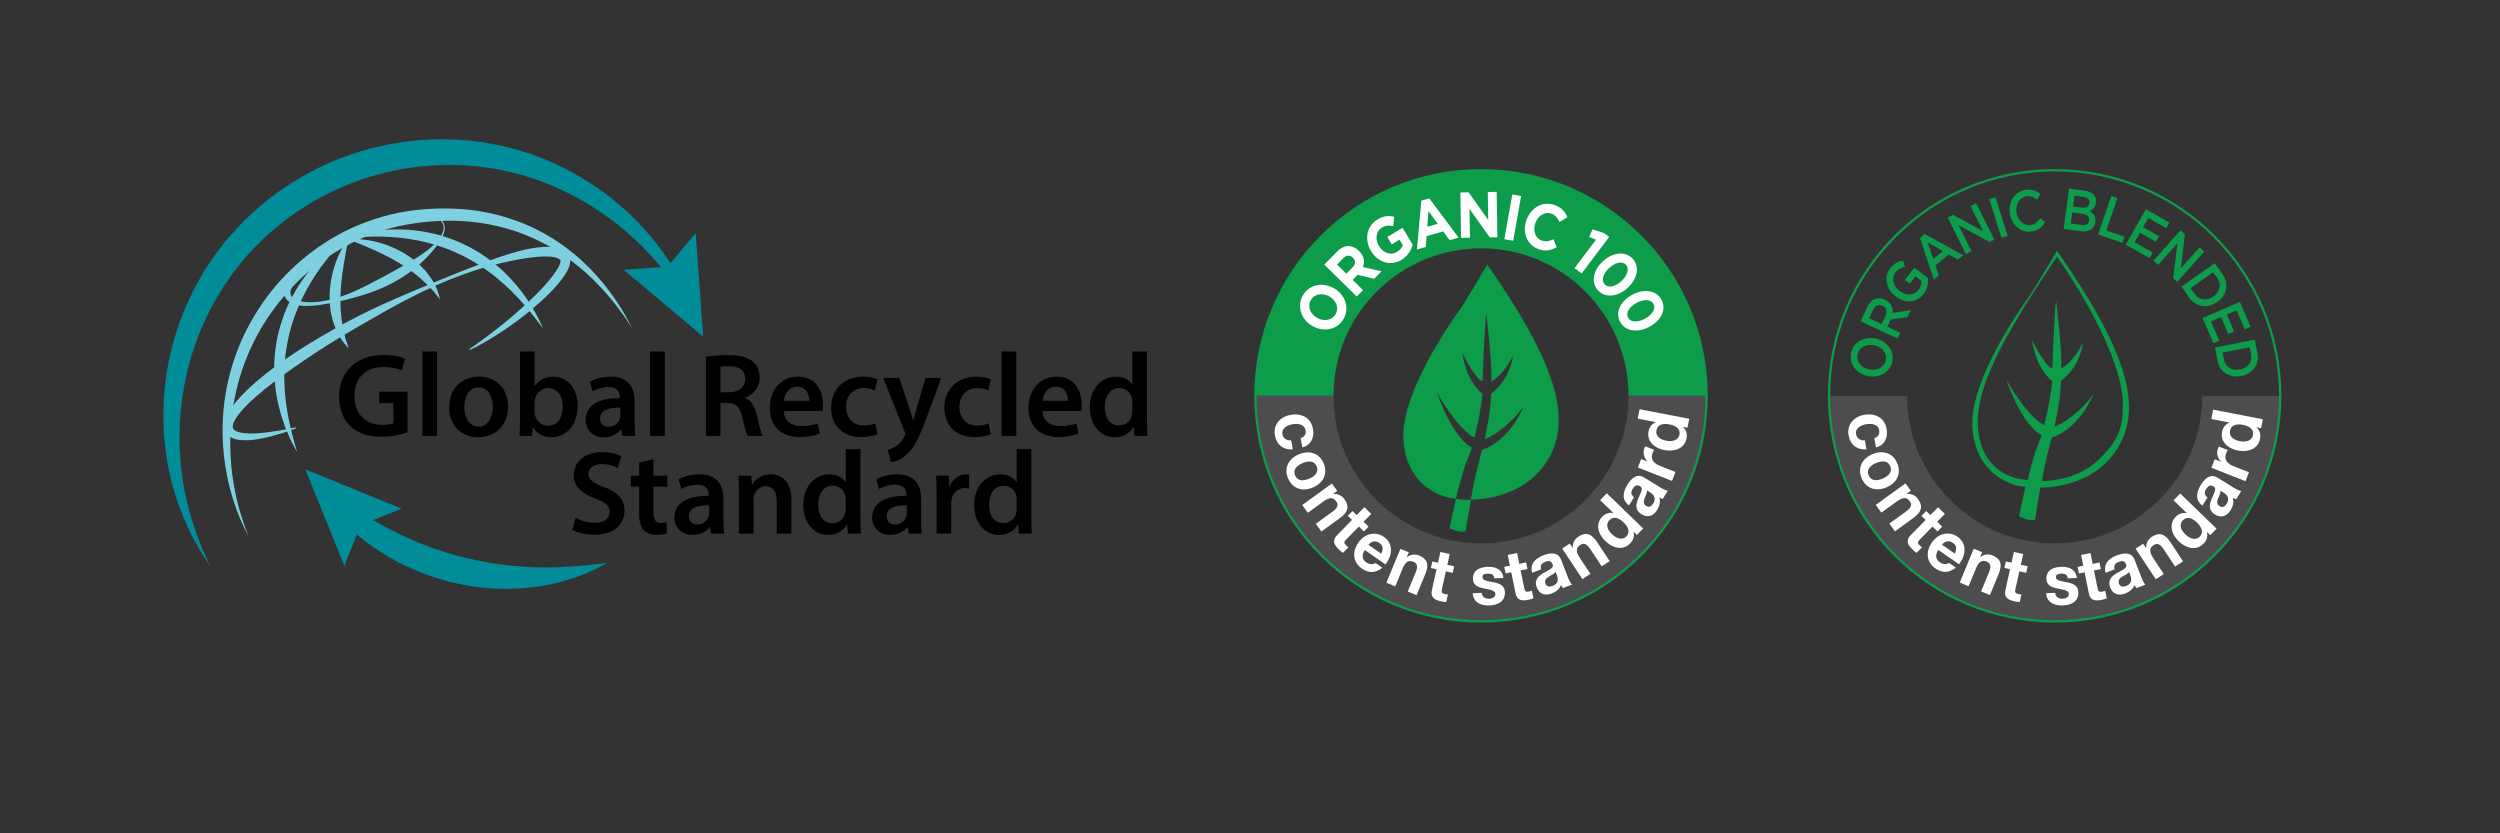 <?xml version="1.0" encoding="utf-8"?>
<!-- Generator: Adobe Illustrator 15.0.0, SVG Export Plug-In  -->
<!DOCTYPE svg PUBLIC "-//W3C//DTD SVG 1.1//EN" "http://www.w3.org/Graphics/SVG/1.1/DTD/svg11.dtd">
<svg version="1.1"
	 xmlns="http://www.w3.org/2000/svg" xmlns:xlink="http://www.w3.org/1999/xlink" xmlns:a="http://ns.adobe.com/AdobeSVGViewerExtensions/3.0/"
	 x="0px" y="0px" width="600px" height="200px" viewBox="-39.217 -27.329 600 200" enable-background="new -39.217 -27.329 600 200"
	 xml:space="preserve">
<rect x="-39.217" y="-27.329" width="600" height="200" fill="#333333" stroke="none"/>
<defs>
</defs>
<path fill="#7ED0E0" d="M112.503,51.444c0,0-0.349-0.536-1.001-1.538c-0.338-0.49-0.757-1.095-1.25-1.806
	c-0.523-0.689-1.091-1.505-1.784-2.373c-1.364-1.749-3.124-3.793-5.312-5.95c-2.186-2.156-4.861-4.37-7.993-6.434
	c-1.564-1.036-3.274-1.985-5.08-2.869c-1.813-0.878-3.725-1.699-5.755-2.362c-4.052-1.343-8.502-2.185-13.147-2.408
	c-4.634-0.212-9.5,0.166-14.256,1.16c-4.739,1.005-9.416,2.77-13.711,5.19c-4.32,2.391-8.284,5.424-11.693,8.9
	c-3.401,3.485-6.324,7.342-8.588,11.405c-2.265,4.053-3.939,8.303-5.037,12.395c-0.555,2.154-0.952,4.12-1.249,6.138
	c-0.16,0.998-0.254,1.988-0.368,2.959c-0.06,0.973-0.174,1.929-0.187,2.868c-0.144,3.759,0.069,7.222,0.484,10.267
	c0.425,3.047,1.023,5.671,1.605,7.813c0.622,2.131,1.17,3.795,1.598,4.909c0.432,1.114,0.661,1.708,0.661,1.708
	s-0.287-0.569-0.824-1.638c-0.527-1.075-1.269-2.674-2.056-4.779c-0.76-2.108-1.596-4.72-2.22-7.799
	c-0.638-3.075-1.094-6.617-1.13-10.509c-0.037-0.973,0.028-1.965,0.038-2.979c0.064-1.01,0.109-2.041,0.221-3.086
	c0.196-2.076,0.583-4.307,1.041-6.412c1.004-4.41,2.567-8.895,4.889-13.233c2.31-4.324,5.248-8.531,8.858-12.23
	c3.591-3.713,7.775-6.981,12.364-9.551c4.605-2.547,9.589-4.389,14.674-5.428c0.642-0.119,1.301-0.26,1.921-0.358
	c0.634-0.091,1.198-0.188,1.887-0.271c0.633-0.066,1.264-0.132,1.895-0.197c0.631-0.059,1.264-0.092,1.891-0.138
	c2.518-0.146,5.017-0.136,7.465,0.033c4.903,0.314,9.578,1.419,13.786,2.985c4.221,1.56,7.932,3.695,11.082,5.981
	c3.154,2.294,5.749,4.763,7.832,7.112c2.103,2.34,3.703,4.563,4.938,6.434c1.25,1.863,2.083,3.419,2.664,4.466
	C112.208,50.877,112.503,51.444,112.503,51.444"/>
<path fill="#7ED0E0" d="M73.423,56.454c0,0,0.463-0.323,1.332-0.925c0.866-0.606,2.125-1.51,3.693-2.696
	c1.561-1.192,3.442-2.662,5.509-4.443c2.079-1.766,4.353-3.845,6.653-6.243c1.141-1.204,2.277-2.513,3.291-3.914
	c0.496-0.697,0.965-1.445,1.242-2.158c0.139-0.347,0.2-0.702,0.178-0.847c-0.006-0.032-0.011-0.051-0.014-0.057l-0.003-0.002
	c0.017,0.029-0.031-0.061,0.037,0.063l-0.024-0.038l-0.093-0.155c-0.022-0.004-0.096-0.103-0.204-0.179
	c-0.433-0.322-1.288-0.545-2.167-0.604c-0.892-0.061-1.848-0.043-2.82,0.026c-1.946,0.157-3.97,0.476-6.019,0.88
	c-4.101,0.813-8.318,1.988-12.476,3.52c-4.156,1.533-8.284,3.361-12.277,5.443c-4.017,2.037-7.917,4.29-11.746,6.5
	c-3.827,2.212-7.56,4.441-11.066,6.752c-3.5,2.318-6.832,4.625-9.872,6.94c-1.525,1.15-2.97,2.315-4.303,3.496
	c-1.341,1.169-2.583,2.354-3.619,3.572c-0.514,0.611-0.98,1.224-1.348,1.837c-0.371,0.608-0.621,1.234-0.652,1.71
	c-0.02,0.235,0.026,0.434,0.091,0.564l0.068,0.125c0.017,0.025,0.021,0.02,0.029,0.032c0.003,0.013,0.034,0.053,0.072,0.092
	c0.069,0.076,0.155,0.148,0.255,0.221c0.404,0.287,1.015,0.471,1.62,0.58c1.232,0.205,2.498,0.181,3.652,0.12
	c1.161-0.065,2.231-0.208,3.202-0.33c1.939-0.264,3.459-0.575,4.495-0.783c1.038-0.209,1.589-0.322,1.589-0.322l0.074,0.251
	c0,0-0.53,0.196-1.53,0.564c-1.006,0.345-2.488,0.836-4.42,1.346c-0.967,0.26-2.053,0.495-3.256,0.689
	c-1.209,0.186-2.534,0.338-4.036,0.214c-0.75-0.083-1.563-0.205-2.413-0.681c-0.209-0.12-0.42-0.269-0.615-0.451
	c-0.095-0.085-0.194-0.184-0.3-0.321l-0.142-0.191l-0.077-0.118c-0.318-0.515-0.447-1.086-0.448-1.623
	c0.005-1.072,0.367-1.963,0.773-2.765c0.413-0.81,0.915-1.547,1.461-2.254c2.193-2.82,5.002-5.305,8.081-7.76
	c3.091-2.438,6.505-4.774,10.146-6.994c3.639-2.221,7.458-4.412,11.433-6.449c3.975-2.042,8.127-3.873,12.285-5.662
	c4.18-1.747,8.354-3.483,12.496-5.126c4.144-1.629,8.23-3.252,12.342-4.479c2.059-0.602,4.124-1.115,6.23-1.365
	c1.054-0.131,2.118-0.203,3.213-0.122c0.548,0.035,1.104,0.107,1.675,0.257c0.568,0.153,1.17,0.367,1.735,0.798
	c0.279,0.216,0.542,0.472,0.795,0.86l0.09,0.155l0.022,0.041c0.083,0.15,0.043,0.087,0.071,0.144l0.068,0.164
	c0.081,0.22,0.125,0.436,0.146,0.641c0.058,0.814-0.151,1.4-0.352,1.926c-0.433,1.035-0.991,1.854-1.56,2.633
	c-1.14,1.549-2.401,2.84-3.627,4.053c-2.462,2.414-4.922,4.366-7.135,6.037c-2.233,1.646-4.247,2.984-5.944,4.021
	c-1.69,1.044-3.062,1.788-4.004,2.282c-0.948,0.479-1.452,0.737-1.452,0.737L73.423,56.454z"/>
<path fill="#7ED0E0" d="M67.3,26.258c0,0,0.032,0.084,0.093,0.244c0.059,0.161,0.125,0.45,0.136,0.796
	c0.016,0.703-0.259,1.711-0.907,2.813c-0.317,0.554-0.708,1.146-1.169,1.76c-0.469,0.608-1.004,1.248-1.604,1.906
	c-1.201,1.315-2.676,2.694-4.427,4.008c-1.75,1.314-3.787,2.538-6.047,3.598c-2.267,1.074-4.748,1.928-7.37,2.652
	c-2.619,0.719-5.338,1.345-8.151,1.78c-0.703,0.11-1.417,0.185-2.137,0.234c-0.721,0.058-1.45,0.081-2.189,0.031
	c-0.742-0.044-1.499-0.135-2.253-0.41c-0.756-0.278-1.528-0.696-2.03-1.655c-0.145-0.238-0.324-0.886-0.328-1.298
	c-0.009-0.451,0.047-0.893,0.155-1.297c0.209-0.818,0.571-1.528,0.967-2.193c0.818-1.314,1.817-2.428,2.872-3.44
	c2.119-2.016,4.43-3.683,6.753-5.131c2.321-1.454,4.696-2.645,6.999-3.603c2.322-0.962,4.564-1.734,6.713-2.194
	c2.139-0.488,4.147-0.724,5.927-0.806c0.89-0.038,1.724-0.041,2.493-0.01c0.77,0.039,1.475,0.117,2.104,0.232
	c1.262,0.21,2.214,0.648,2.743,1.116c0.261,0.236,0.426,0.455,0.519,0.612c0.089,0.16,0.135,0.244,0.135,0.244L67.3,26.258z
	 M67.059,26.358c0,0-0.042-0.072-0.124-0.212c-0.085-0.139-0.236-0.327-0.475-0.534c-0.25-0.201-0.595-0.399-1.035-0.558
	c-0.443-0.154-0.98-0.255-1.588-0.305c-1.215-0.094-2.715,0.065-4.375,0.465c-1.665,0.389-3.493,1.017-5.452,1.757
	c-1.951,0.763-4.066,1.594-6.236,2.599c-2.188,1.007-4.443,2.138-6.718,3.422c-2.261,1.296-4.535,2.766-6.591,4.511
	c-0.519,0.43-1.011,0.89-1.483,1.361c-0.477,0.465-0.931,0.953-1.323,1.47c-0.397,0.51-0.756,1.049-0.966,1.594
	c-0.114,0.273-0.176,0.541-0.21,0.802c0.004,0.301-0.042,0.365,0.103,0.781c-0.04-0.097-0.004-0.016-0.012-0.032l0.01,0.02
	l0.02,0.042l0.038,0.084c0.018,0.06,0.064,0.106,0.096,0.16c0.06,0.112,0.164,0.202,0.251,0.306c0.207,0.183,0.45,0.359,0.733,0.491
	c0.563,0.274,1.226,0.431,1.896,0.528c1.353,0.173,2.757,0.104,4.124-0.084c2.75-0.366,5.374-1.257,7.799-2.305
	c2.42-1.056,4.688-2.273,6.803-3.394c2.125-1.133,4.108-2.232,5.922-3.285c1.816-1.047,3.461-2.063,4.826-3.094
	c1.367-1.025,2.45-2.076,3.154-3.074c0.35-0.501,0.616-0.979,0.78-1.42c0.158-0.443,0.227-0.836,0.229-1.155
	c-0.009-0.324-0.054-0.54-0.11-0.703c-0.06-0.161-0.091-0.247-0.091-0.247L67.059,26.358z"/>
<path fill="#7ED0E0" d="M43.563,30.091c0,0-0.657,0.605-1.706,1.741c-0.531,0.561-1.139,1.276-1.832,2.089
	c-0.682,0.823-1.42,1.776-2.198,2.825c-0.757,1.067-1.556,2.235-2.327,3.509c-0.783,1.266-1.515,2.652-2.228,4.101
	c-0.728,1.441-1.308,3.005-1.904,4.582c-0.546,1.595-1.043,3.237-1.375,4.915l-0.276,1.253l-0.206,1.266
	c-0.161,0.839-0.22,1.688-0.313,2.525c-0.052,0.419-0.075,0.838-0.087,1.258c-0.026,0.417-0.052,0.834-0.077,1.246
	c-0.051,0.828-0.012,1.646-0.023,2.454c0.06,1.611,0.132,3.18,0.317,4.658c0.045,0.371,0.068,0.737,0.127,1.095
	c0.058,0.36,0.114,0.711,0.17,1.061c0.118,0.691,0.177,1.376,0.331,2.011c0.285,1.277,0.483,2.473,0.775,3.505
	c0.275,1.036,0.465,1.956,0.708,2.693c0.442,1.483,0.667,2.352,0.667,2.352s-0.435-0.772-1.152-2.164
	c-0.378-0.688-0.749-1.562-1.175-2.566c-0.458-0.997-0.847-2.169-1.28-3.449c-0.236-0.632-0.381-1.321-0.587-2.023
	c-0.199-0.705-0.381-1.438-0.512-2.205c-0.327-1.521-0.563-3.154-0.693-4.854c-0.104-1.702-0.174-3.475-0.028-5.269
	c0.081-0.896,0.132-1.804,0.286-2.702l0.197-1.356l0.274-1.344c0.386-1.79,0.948-3.538,1.561-5.228
	c0.336-0.834,0.649-1.669,1.051-2.454c0.19-0.397,0.382-0.791,0.57-1.183c0.206-0.382,0.409-0.76,0.612-1.136
	c0.399-0.754,0.844-1.466,1.28-2.158c0.465-0.677,0.898-1.352,1.374-1.969c0.902-1.27,1.875-2.375,2.788-3.372
	c1.841-1.984,3.576-3.424,4.838-4.351C42.771,30.512,43.563,30.091,43.563,30.091"/>
<path fill="#7ED0E0" d="M43.347,30.044c0,0,0.812-0.38,2.313-0.829c1.498-0.455,3.689-0.979,6.382-1.265
	c1.346-0.134,2.815-0.249,4.372-0.211c0.779-0.01,1.579,0.049,2.398,0.082c0.816,0.065,1.653,0.138,2.496,0.269
	c0.422,0.063,0.848,0.127,1.276,0.192c0.427,0.082,0.855,0.166,1.287,0.25c0.869,0.15,1.726,0.401,2.596,0.632
	c1.719,0.521,3.453,1.119,5.12,1.883l1.24,0.587l1.204,0.654c0.811,0.415,1.567,0.919,2.333,1.39c1.524,0.959,2.9,2.078,4.201,3.182
	c1.284,1.125,2.448,2.292,3.472,3.465c0.533,0.565,1.011,1.152,1.456,1.732c0.437,0.586,0.902,1.114,1.267,1.684
	c0.766,1.115,1.471,2.127,1.992,3.091c0.551,0.943,1.026,1.764,1.352,2.478c0.684,1.409,1.042,2.222,1.042,2.222
	s-0.56-0.703-1.483-1.943c-0.443-0.635-1.069-1.343-1.732-2.183c-0.651-0.853-1.487-1.726-2.34-2.72
	c-0.417-0.505-0.929-0.962-1.413-1.471c-0.244-0.253-0.492-0.512-0.744-0.771c-0.252-0.262-0.532-0.501-0.802-0.756
	c-1.074-1.036-2.284-2.033-3.537-3.05c-0.653-0.473-1.286-0.996-1.98-1.451c-0.345-0.228-0.694-0.457-1.043-0.686
	c-0.341-0.242-0.692-0.476-1.059-0.683c-0.726-0.429-1.441-0.891-2.209-1.266l-1.135-0.592l-1.167-0.531
	c-1.544-0.74-3.156-1.326-4.761-1.848c-1.62-0.467-3.218-0.94-4.809-1.224c-1.586-0.294-3.135-0.543-4.619-0.674
	c-1.481-0.146-2.893-0.206-4.201-0.238c-1.307-0.008-2.51,0.01-3.58,0.062c-1.066,0.07-2.003,0.127-2.77,0.216
	C44.225,29.882,43.347,30.044,43.347,30.044"/>
<path fill="#7ED0E0" d="M44.425,56.258c0,0-0.304-0.323-0.789-0.912c-0.24-0.298-0.539-0.649-0.854-1.073
	c-0.273-0.461-0.587-0.994-0.909-1.595c-0.359-0.599-0.589-1.28-0.86-2.004c-0.13-0.362-0.277-0.734-0.383-1.125
	c-0.1-0.391-0.184-0.794-0.278-1.206c-0.213-0.822-0.304-1.687-0.38-2.566c-0.122-0.882-0.061-1.776-0.07-2.673
	c0.032-0.892,0.14-1.777,0.245-2.647c0.073-0.432,0.152-0.859,0.236-1.279c0.077-0.421,0.161-0.835,0.281-1.233
	c0.209-0.805,0.435-1.572,0.704-2.281c0.243-0.718,0.541-1.373,0.807-1.974c0.565-1.193,1.12-2.144,1.555-2.78
	c0.423-0.641,0.72-0.973,0.72-0.973s-0.088,0.429-0.242,1.177c-0.075,0.367-0.165,0.815-0.269,1.328
	c-0.096,0.511-0.203,1.084-0.321,1.712c-0.104,0.629-0.243,1.295-0.344,2.009c-0.129,0.709-0.225,1.457-0.331,2.229
	c-0.129,0.767-0.16,1.568-0.276,2.371c-0.038,0.809-0.136,1.624-0.149,2.441c-0.002,0.816-0.073,1.636-0.015,2.434
	c0.02,0.4,0.028,0.8,0.035,1.192c0.001,0.396,0.079,0.776,0.102,1.158c0.035,0.38,0.075,0.754,0.1,1.125
	c0.036,0.369,0.126,0.718,0.175,1.066c0.12,0.693,0.19,1.377,0.367,1.954c0.149,0.59,0.267,1.155,0.377,1.664
	c0.183,0.493,0.316,0.939,0.434,1.303C44.322,55.829,44.425,56.258,44.425,56.258"/>
<path fill="#7ED0E0" d="M66.397,44.483c0,0-0.302-0.323-0.787-0.912c-0.24-0.296-0.538-0.65-0.853-1.073
	c-0.365-0.371-0.773-0.778-1.188-1.227c-0.384-0.462-0.919-0.895-1.434-1.375c-0.267-0.233-0.508-0.499-0.797-0.729
	c-0.297-0.225-0.588-0.463-0.889-0.7c-0.307-0.228-0.581-0.502-0.914-0.718c-0.327-0.223-0.654-0.447-0.979-0.682
	c-0.634-0.485-1.362-0.875-2.044-1.318c-0.692-0.436-1.43-0.8-2.125-1.211c-0.736-0.344-1.425-0.755-2.137-1.068
	c-0.703-0.331-1.383-0.663-2.045-0.94c-0.654-0.307-1.289-0.556-1.87-0.81c-0.59-0.245-1.13-0.47-1.608-0.668
	c-0.488-0.194-0.913-0.364-1.262-0.502c-0.709-0.281-1.116-0.442-1.116-0.442s0.441-0.064,1.208-0.07
	c0.771-0.018,1.869,0.037,3.177,0.218c0.651,0.107,1.361,0.215,2.094,0.405c0.741,0.164,1.507,0.394,2.295,0.659
	c0.398,0.116,0.791,0.272,1.186,0.439c0.397,0.158,0.799,0.325,1.2,0.5c0.785,0.389,1.586,0.78,2.352,1.244
	c0.745,0.499,1.527,0.936,2.2,1.521c0.695,0.545,1.369,1.094,1.939,1.723c0.293,0.301,0.585,0.596,0.859,0.892
	c0.268,0.304,0.499,0.631,0.731,0.938c0.458,0.621,0.902,1.188,1.207,1.813c0.329,0.6,0.601,1.152,0.838,1.635
	c0.182,0.493,0.315,0.938,0.431,1.303C66.294,44.055,66.397,44.483,66.397,44.483"/>
<path fill="#008C99" d="M46.207,94.882c0,0,0.865,0.55,2.364,1.531c0.755,0.473,1.624,0.959,2.63,1.572
	c0.495,0.305,1.084,0.582,1.66,0.914c0.589,0.315,1.186,0.685,1.853,0.994c0.659,0.318,1.341,0.658,2.039,1.025
	c0.717,0.322,1.457,0.66,2.22,1.007c0.751,0.364,1.556,0.668,2.363,1.008c0.407,0.164,0.812,0.345,1.229,0.502
	c0.419,0.15,0.845,0.306,1.271,0.46c0.426,0.159,0.854,0.321,1.289,0.484c0.434,0.155,0.88,0.288,1.324,0.434
	c0.893,0.282,1.787,0.596,2.709,0.843c0.919,0.253,1.835,0.549,2.782,0.745c0.94,0.221,1.873,0.504,2.829,0.666l1.428,0.285
	c0.474,0.109,0.951,0.203,1.429,0.272c0.956,0.146,1.904,0.334,2.858,0.445c0.949,0.115,1.894,0.264,2.832,0.347
	c0.938,0.065,1.868,0.175,2.785,0.246c0.917,0.035,1.821,0.083,2.71,0.136c0.888,0.039,1.757,0.013,2.609,0.044
	c0.213,0.002,0.425,0.008,0.635,0.013l0.157,0.004h0.02c0.059-0.009-0.056,0.009-0.036,0.007h0.04l0.081-0.007l0.322-0.013
	c0.429-0.013,0.85-0.024,1.266-0.039c0.819-0.028,1.655-0.014,2.377-0.081c0.742-0.044,1.453-0.087,2.129-0.129
	c0.683-0.02,1.334-0.085,1.947-0.154c0.62-0.059,1.197-0.111,1.733-0.159c0.541-0.037,1.034-0.094,1.474-0.159
	c0.899-0.104,1.604-0.186,2.085-0.244c0.488-0.046,0.749-0.072,0.749-0.072s-0.227,0.131-0.653,0.366
	c-0.432,0.229-1.065,0.565-1.873,0.99c-0.809,0.445-1.839,0.838-3.017,1.339c-1.17,0.521-2.571,0.928-4.099,1.425
	c-0.775,0.257-1.532,0.407-2.343,0.626c-0.403,0.096-0.813,0.196-1.229,0.299l-0.314,0.074l-0.08,0.02l-0.038,0.009l-0.098,0.015
	l-0.165,0.031c-0.221,0.037-0.443,0.078-0.668,0.119c-0.896,0.157-1.821,0.327-2.771,0.447c-0.951,0.109-1.928,0.212-2.923,0.301
	c-0.997,0.053-2.013,0.103-3.043,0.131c-1.03,0.018-2.07-0.03-3.123-0.045c-2.1-0.116-4.238-0.293-6.35-0.654
	c-2.115-0.336-4.214-0.792-6.242-1.372c-1.026-0.251-2.017-0.591-2.994-0.927c-0.489-0.168-0.979-0.323-1.458-0.502
	c-0.473-0.184-0.945-0.371-1.412-0.554c-0.939-0.358-1.844-0.751-2.714-1.174c-0.868-0.423-1.745-0.778-2.542-1.239
	c-0.804-0.444-1.586-0.876-2.343-1.295c-0.74-0.447-1.447-0.888-2.122-1.319c-0.684-0.415-1.296-0.879-1.896-1.291
	c-0.596-0.426-1.156-0.812-1.675-1.227c-1.021-0.826-1.959-1.539-2.624-2.15c-1.322-1.208-2.07-1.91-2.07-1.91L46.207,94.882z"/>
<polygon fill="#008C99" points="43.407,108.437 47.375,98.677 57.154,94.757 34.065,85.303 "/>
<path fill="#008C99" d="M121.883,39.993c0,0-0.482-0.636-1.385-1.829c-0.23-0.295-0.471-0.646-0.761-0.988
	c-0.287-0.343-0.603-0.718-0.944-1.121c-0.342-0.403-0.694-0.843-1.095-1.296c-0.415-0.447-0.855-0.922-1.319-1.423
	c-1.879-1.983-4.244-4.313-7.216-6.654c-2.949-2.362-6.482-4.76-10.56-6.928c-4.081-2.149-8.707-4.097-13.795-5.4
	c-0.636-0.161-1.275-0.325-1.919-0.493c-0.645-0.157-1.305-0.269-1.962-0.408l-0.991-0.201l-0.402-0.081l-0.526-0.074
	c-0.706-0.098-1.416-0.197-2.126-0.295l-1.072-0.153c-0.364-0.054-0.72-0.099-1.05-0.111c-0.674-0.05-1.352-0.098-2.035-0.147
	c-0.685-0.035-1.349-0.136-2.063-0.122c-0.704-0.005-1.416-0.009-2.128-0.014c-5.696,0.018-11.582,0.768-17.339,2.38
	c-5.77,1.563-11.38,4.032-16.554,7.192c-5.163,3.182-9.897,7.059-13.902,11.49l-0.762,0.818l-0.189,0.207l-0.095,0.102l-0.048,0.051
	c-0.076,0.092,0.048-0.065,0.019-0.027l-0.369,0.457c-0.489,0.608-0.979,1.216-1.466,1.822l-0.732,0.908
	c-0.251,0.305-0.422,0.595-0.639,0.89c-0.413,0.591-0.823,1.182-1.233,1.766l-0.616,0.88l-0.573,0.936
	c-0.381,0.624-0.763,1.243-1.143,1.863c-0.397,0.608-0.716,1.256-1.054,1.896c-0.336,0.638-0.671,1.275-1.004,1.905
	c-2.565,5.124-4.354,10.435-5.469,15.605c-0.286,1.291-0.465,2.585-0.704,3.854c-0.133,0.631-0.187,1.269-0.261,1.897
	c-0.073,0.632-0.145,1.258-0.217,1.88c-0.036,0.31-0.071,0.617-0.107,0.927c-0.018,0.31-0.034,0.619-0.05,0.923
	c-0.031,0.615-0.061,1.226-0.091,1.827c-0.023,0.604-0.089,1.204-0.079,1.796c0.005,0.595,0.012,1.184,0.017,1.764
	c0.006,0.583,0.011,1.158,0.016,1.729c-0.004,0.572,0.074,1.135,0.104,1.688c0.093,1.112,0.122,2.212,0.25,3.27
	c0.141,1.058,0.279,2.09,0.414,3.093c0.055,0.504,0.148,0.994,0.253,1.477c0.096,0.484,0.193,0.955,0.288,1.424
	c0.76,3.752,1.717,6.955,2.659,9.586c0.949,2.582,1.803,4.612,2.445,5.958c0.64,1.354,0.979,2.077,0.979,2.077
	s-0.447-0.663-1.287-1.906c-0.434-0.617-0.893-1.422-1.455-2.36c-0.583-0.923-1.159-2.046-1.814-3.309
	c-0.345-0.626-0.623-1.3-0.958-1.998c-0.163-0.351-0.329-0.708-0.499-1.075l-0.127-0.276l-0.122-0.306
	c-0.078-0.196-0.155-0.393-0.232-0.591c-0.314-0.794-0.64-1.625-0.979-2.482c-0.36-0.857-0.592-1.786-0.897-2.727
	c-1.208-3.772-2.187-8.185-2.622-13.086c-0.46-4.892-0.403-10.279,0.448-15.897c0.835-5.616,2.478-11.455,5.022-17.151
	c0.336-0.705,0.673-1.41,1.011-2.121c0.34-0.708,0.664-1.429,1.071-2.112c0.387-0.691,0.776-1.388,1.167-2.084l0.588-1.047
	c0.216-0.346,0.446-0.689,0.671-1.033c0.455-0.687,0.909-1.376,1.367-2.066c0.23-0.335,0.456-0.714,0.691-1.013l0.704-0.929
	c0.471-0.62,0.943-1.242,1.416-1.863l0.355-0.469l0.115-0.14l0.05-0.058l0.101-0.115l0.204-0.233l0.811-0.929
	c4.321-4.972,9.459-9.381,15.153-12.898c5.677-3.55,11.892-6.224,18.257-7.911c6.366-1.679,12.864-2.442,19.126-2.257
	c6.368,0.17,12.24,1.222,17.736,2.92c5.464,1.695,10.363,4.04,14.584,6.631c4.237,2.577,7.788,5.424,10.713,8.148
	c0.715,0.7,1.437,1.343,2.076,2.024c0.64,0.68,1.256,1.332,1.848,1.96c0.576,0.644,1.097,1.287,1.609,1.889
	c0.254,0.304,0.501,0.598,0.741,0.888c0.228,0.299,0.45,0.591,0.667,0.877c0.429,0.567,0.839,1.104,1.224,1.609
	c0.374,0.516,0.705,1.021,1.022,1.479c0.637,0.922,1.166,1.703,1.537,2.344c0.78,1.279,1.193,1.961,1.193,1.961L121.883,39.993z"/>
<polygon fill="#008C99" points="127.751,28.606 120.981,36.681 110.47,37.411 129.546,53.494 "/>
<path d="M58.589,76.41c-1.229,0.458-3.627,1.084-6.198,1.084c-3.256,0-5.713-0.826-7.541-2.567
	c-1.711-1.629-2.712-4.172-2.684-7.084c0-6.084,4.342-9.997,10.711-9.997c2.37,0,4.227,0.486,5.112,0.913l-0.771,2.827
	c-1.058-0.456-2.342-0.827-4.369-0.827c-4.114,0-6.998,2.428-6.998,6.912c0,4.371,2.684,6.969,6.683,6.969
	c1.257,0,2.2-0.173,2.657-0.399v-4.799H51.79v-2.77h6.799L58.589,76.41L58.589,76.41z"/>
<rect x="62.132" y="57.019" width="3.541" height="20.279"/>
<path d="M82.696,70.212c0,5.112-3.598,7.398-7.141,7.398c-3.94,0-6.968-2.714-6.968-7.17c0-4.569,2.998-7.368,7.199-7.368
	C79.925,63.072,82.696,65.987,82.696,70.212 M72.215,70.355c0,2.685,1.313,4.714,3.455,4.714c1.999,0,3.398-1.975,3.398-4.771
	c0-2.17-0.97-4.655-3.369-4.655C73.214,65.644,72.215,68.044,72.215,70.355"/>
<path d="M85.468,77.296c0.058-0.942,0.115-2.484,0.115-3.913V57.018h3.513V65.3h0.057c0.857-1.342,2.37-2.228,4.455-2.228
	c3.4,0,5.827,2.827,5.799,7.055c0,4.999-3.17,7.483-6.313,7.483c-1.799,0-3.398-0.688-4.398-2.399h-0.057l-0.172,2.085H85.468
	L85.468,77.296z M89.097,71.553c0,0.29,0.028,0.574,0.085,0.831c0.37,1.398,1.599,2.456,3.112,2.456c2.2,0,3.542-1.771,3.542-4.571
	c0-2.456-1.172-4.454-3.512-4.454c-1.429,0-2.715,1.028-3.115,2.569c-0.057,0.258-0.114,0.571-0.114,0.914L89.097,71.553
	L89.097,71.553z"/>
<path d="M110.119,77.298l-0.227-1.544h-0.087c-0.856,1.086-2.313,1.856-4.114,1.856c-2.799,0-4.37-2.029-4.37-4.143
	c0-3.514,3.114-5.282,8.254-5.254v-0.229c0-0.914-0.37-2.427-2.828-2.427c-1.37,0-2.799,0.428-3.74,1.026l-0.686-2.285
	c1.027-0.627,2.827-1.228,5.027-1.228c4.455,0,5.739,2.827,5.739,5.854v5.025c0,1.259,0.057,2.486,0.202,3.346H110.119
	L110.119,77.298z M109.662,70.5c-2.484-0.06-4.855,0.483-4.855,2.595c0,1.372,0.885,2,2,2c1.399,0,2.427-0.913,2.742-1.915
	c0.085-0.253,0.113-0.54,0.113-0.77V70.5L109.662,70.5z"/>
<rect x="116.804" y="57.019" width="3.541" height="20.279"/>
<path d="M130.201,58.304c1.313-0.229,3.285-0.401,5.313-0.401c2.768,0,4.654,0.458,5.939,1.544c1.058,0.884,1.658,2.228,1.658,3.855
	c0,2.484-1.684,4.171-3.485,4.825v0.087c1.37,0.513,2.2,1.856,2.685,3.712c0.6,2.399,1.114,4.629,1.514,5.37h-3.628
	c-0.286-0.571-0.742-2.142-1.285-4.543c-0.542-2.511-1.457-3.312-3.457-3.37h-1.771v7.913h-3.484V58.304L130.201,58.304z
	 M133.685,66.813h2.085c2.369,0,3.856-1.255,3.856-3.17c0-2.112-1.487-3.085-3.771-3.085c-1.113,0-1.828,0.085-2.17,0.172V66.813z"
	/>
<path d="M148.881,71.326c0.086,2.515,2.057,3.601,4.284,3.601c1.627,0,2.798-0.23,3.854-0.632l0.515,2.43
	c-1.199,0.486-2.856,0.857-4.856,0.857c-4.513,0-7.167-2.771-7.167-7.028c0-3.854,2.342-7.48,6.796-7.48
	c4.512,0,5.999,3.713,5.999,6.768c0,0.656-0.059,1.171-0.117,1.485H148.881L148.881,71.326z M154.993,68.87
	c0.028-1.284-0.545-3.397-2.886-3.397c-2.169,0-3.084,1.971-3.226,3.397H154.993z"/>
<path d="M171.359,76.868c-0.743,0.343-2.201,0.714-3.939,0.714c-4.343,0-7.169-2.771-7.169-7.082c0-4.171,2.855-7.428,7.739-7.428
	c1.286,0,2.598,0.287,3.4,0.658l-0.63,2.627c-0.572-0.257-1.398-0.543-2.655-0.543c-2.687,0-4.285,1.972-4.256,4.513
	c0,2.855,1.856,4.484,4.256,4.484c1.227,0,2.083-0.258,2.77-0.543L171.359,76.868z"/>
<path d="M176.615,63.386l2.513,7.456c0.287,0.855,0.573,1.913,0.772,2.711h0.085c0.229-0.798,0.485-1.825,0.744-2.741l2.169-7.426
	h3.771l-3.485,9.482c-1.915,5.2-3.2,7.512-4.856,8.942c-1.371,1.226-2.798,1.686-3.685,1.797l-0.8-2.968
	c0.602-0.145,1.343-0.458,2.059-0.971c0.658-0.43,1.427-1.259,1.912-2.201c0.144-0.257,0.23-0.458,0.23-0.63
	c0-0.142-0.029-0.34-0.2-0.685l-5.084-12.766h3.855V63.386z"/>
<path d="M198.551,76.868c-0.742,0.343-2.199,0.714-3.94,0.714c-4.339,0-7.168-2.771-7.168-7.082c0-4.171,2.856-7.428,7.74-7.428
	c1.286,0,2.599,0.287,3.398,0.658l-0.629,2.627c-0.57-0.257-1.398-0.543-2.655-0.543c-2.686,0-4.285,1.972-4.256,4.513
	c0,2.855,1.857,4.484,4.256,4.484c1.228,0,2.085-0.258,2.769-0.543L198.551,76.868z"/>
<rect x="201.153" y="57.019" width="3.544" height="20.279"/>
<path d="M210.979,71.326c0.087,2.515,2.056,3.601,4.284,3.601c1.627,0,2.798-0.23,3.856-0.632l0.514,2.43
	c-1.199,0.486-2.856,0.857-4.855,0.857c-4.513,0-7.169-2.771-7.169-7.028c0-3.854,2.341-7.48,6.796-7.48
	c4.513,0,5.999,3.713,5.999,6.768c0,0.656-0.059,1.171-0.115,1.485H210.979L210.979,71.326z M217.091,68.87
	c0.028-1.284-0.543-3.397-2.887-3.397c-2.168,0-3.083,1.971-3.226,3.397H217.091z"/>
<path d="M236.057,57.019v16.364c0,1.429,0.057,2.971,0.115,3.915h-3.142l-0.144-2.203h-0.057c-0.827,1.545-2.513,2.516-4.541,2.516
	c-3.314,0-5.942-2.829-5.942-7.113c-0.028-4.654,2.884-7.424,6.227-7.424c1.915,0,3.286,0.799,3.912,1.828h0.059v-7.883H236.057
	L236.057,57.019z M232.545,69.185c0-0.286-0.03-0.628-0.086-0.914c-0.313-1.371-1.428-2.484-3.028-2.484
	c-2.255,0-3.513,1.999-3.513,4.598c0,2.543,1.257,4.397,3.485,4.397c1.428,0,2.685-0.969,3.027-2.484
	c0.085-0.314,0.115-0.654,0.115-1.027V69.185L232.545,69.185z"/>
<path d="M98.927,96.916c1.143,0.657,2.856,1.23,4.655,1.23c2.257,0,3.513-1.06,3.513-2.633c0-1.454-0.971-2.31-3.426-3.195
	c-3.171-1.145-5.198-2.826-5.198-5.599c0-3.143,2.626-5.542,6.797-5.542c2.084,0,3.626,0.458,4.626,0.974l-0.857,2.828
	c-0.686-0.373-2.028-0.916-3.828-0.916c-2.226,0-3.198,1.2-3.198,2.314c0,1.482,1.114,2.17,3.684,3.171
	c3.342,1.257,4.97,2.94,4.97,5.71c0,3.084-2.343,5.769-7.312,5.769c-2.028,0-4.141-0.569-5.197-1.197L98.927,96.916z"/>
<path d="M117.607,82.864v3.97h3.341v2.628h-3.341v6.14c0,1.686,0.458,2.571,1.801,2.571c0.6,0,1.057-0.087,1.369-0.173l0.058,2.686
	c-0.515,0.2-1.427,0.345-2.542,0.345c-1.285,0-2.369-0.428-3.027-1.146c-0.742-0.798-1.086-2.055-1.086-3.882v-6.541h-1.998v-2.628
	h1.998v-3.141L117.607,82.864z"/>
<path d="M131.432,100.744l-0.229-1.544h-0.085c-0.857,1.084-2.314,1.855-4.114,1.855c-2.798,0-4.369-2.028-4.369-4.14
	c0-3.514,3.114-5.284,8.254-5.256v-0.229c0-0.914-0.371-2.428-2.827-2.428c-1.371,0-2.799,0.428-3.742,1.027l-0.685-2.284
	c1.028-0.628,2.826-1.228,5.026-1.228c4.454,0,5.74,2.826,5.74,5.856v5.026c0,1.257,0.057,2.482,0.201,3.342H131.432z
	 M130.977,93.946c-2.485-0.057-4.857,0.483-4.857,2.6c0,1.369,0.885,1.998,2,1.998c1.398,0,2.428-0.914,2.743-1.915
	c0.085-0.256,0.115-0.541,0.115-0.771V93.946L130.977,93.946z"/>
<path d="M138.116,90.976c0-1.599-0.025-2.942-0.112-4.142h3.084l0.172,2.082h0.085c0.6-1.086,2.113-2.396,4.426-2.396
	c2.428,0,4.942,1.57,4.942,5.97v8.253h-3.513v-7.854c0-2-0.744-3.511-2.659-3.511c-1.396,0-2.369,1.001-2.741,2.055
	c-0.112,0.313-0.141,0.743-0.141,1.141v8.17h-3.545V90.976L138.116,90.976z"/>
<path d="M167.282,80.465v16.366c0,1.427,0.056,2.971,0.112,3.911h-3.14l-0.144-2.198h-0.057c-0.829,1.544-2.515,2.515-4.542,2.515
	c-3.313,0-5.942-2.829-5.942-7.112c-0.028-4.657,2.884-7.427,6.228-7.427c1.912,0,3.283,0.801,3.912,1.828h0.059v-7.883H167.282
	L167.282,80.465z M163.768,92.631c0-0.286-0.029-0.628-0.087-0.914c-0.314-1.369-1.427-2.484-3.028-2.484
	c-2.255,0-3.511,2-3.511,4.598c0,2.543,1.256,4.399,3.482,4.399c1.429,0,2.686-0.971,3.029-2.484
	c0.086-0.313,0.115-0.656,0.115-1.029V92.631L163.768,92.631z"/>
<path d="M178.878,100.744l-0.229-1.544h-0.086c-0.856,1.084-2.313,1.855-4.111,1.855c-2.8,0-4.371-2.028-4.371-4.14
	c0-3.514,3.113-5.284,8.254-5.256v-0.229c0-0.914-0.371-2.428-2.829-2.428c-1.37,0-2.797,0.428-3.742,1.027l-0.685-2.284
	c1.028-0.628,2.83-1.228,5.026-1.228c4.456,0,5.741,2.826,5.741,5.856v5.026c0,1.257,0.059,2.482,0.201,3.342H178.878z
	 M178.422,93.946c-2.486-0.057-4.857,0.483-4.857,2.6c0,1.369,0.887,1.998,1.999,1.998c1.402,0,2.43-0.914,2.745-1.915
	c0.083-0.256,0.114-0.541,0.114-0.771V93.946z"/>
<path d="M185.563,91.317c0-1.886-0.029-3.228-0.115-4.483h3.057l0.113,2.658h0.113c0.687-1.972,2.313-2.973,3.799-2.973
	c0.345,0,0.542,0.03,0.83,0.087v3.313c-0.288-0.06-0.6-0.116-1.03-0.116c-1.687,0-2.828,1.087-3.142,2.657
	c-0.057,0.313-0.112,0.687-0.112,1.086v7.195h-3.513V91.317L185.563,91.317z"/>
<path d="M208.299,80.465v16.366c0,1.427,0.057,2.971,0.115,3.911h-3.144l-0.142-2.198h-0.057c-0.827,1.544-2.512,2.515-4.541,2.515
	c-3.313,0-5.94-2.829-5.94-7.112c-0.028-4.657,2.884-7.427,6.227-7.427c1.913,0,3.284,0.801,3.913,1.828h0.056v-7.883H208.299
	L208.299,80.465z M204.784,92.631c0-0.286-0.026-0.628-0.084-0.914c-0.314-1.369-1.427-2.484-3.028-2.484
	c-2.254,0-3.511,2-3.511,4.598c0,2.543,1.257,4.399,3.482,4.399c1.43,0,2.687-0.971,3.031-2.484
	c0.084-0.313,0.111-0.656,0.111-1.029V92.631L204.784,92.631z"/>
<g>
	<defs>
		<rect id="SVGID_62_" x="248.554" width="135.342" height="135.342"/>
	</defs>
	<clipPath id="SVGID_63_">
		<use xlink:href="#SVGID_62_"  overflow="visible"/>
	</clipPath>
	<path clip-path="url(#SVGID_63_)" fill="#0D9C4A" d="M316.223,32.271c19.556,0,35.402,15.849,35.402,35.399h18.74
		c0-29.898-24.238-54.138-54.143-54.138c-29.897,0-54.138,24.239-54.138,54.138h18.74C280.826,48.12,296.675,32.271,316.223,32.271"
		/>
</g>
<g>
	<defs>
		<rect id="SVGID_61_" x="248.554" width="135.342" height="135.342"/>
	</defs>
	<clipPath id="SVGID_64_">
		<use xlink:href="#SVGID_61_"  overflow="visible"/>
	</clipPath>
	<path clip-path="url(#SVGID_64_)" fill="#4D4D4F" d="M316.223,103.069c-19.548,0-35.397-15.846-35.397-35.398h-18.74
		c0,29.897,24.24,54.138,54.138,54.138c29.902,0,54.143-24.24,54.143-54.138h-18.74C351.625,87.224,335.779,103.069,316.223,103.069
		"/>
</g>
<g>
	<defs>
		<rect id="SVGID_60_" x="248.554" width="135.342" height="135.342"/>
	</defs>
	<clipPath id="SVGID_65_">
		<use xlink:href="#SVGID_60_"  overflow="visible"/>
	</clipPath>
	<path clip-path="url(#SVGID_65_)" fill="#FFFFFF" d="M275.822,50.949l-0.028-0.016c-2.699-1.521-3.83-4.685-2.347-7.325
		c1.485-2.639,4.737-3.303,7.436-1.781l0.028,0.014c2.7,1.521,3.83,4.683,2.349,7.324C281.772,51.804,278.522,52.469,275.822,50.949
		 M279.829,43.823l-0.026-0.014c-1.629-0.917-3.588-0.605-4.44,0.91s-0.113,3.314,1.514,4.231l0.026,0.016
		c1.629,0.916,3.59,0.604,4.442-0.912C282.197,46.54,281.458,44.741,279.829,43.823"/>
</g>
<g>
	<defs>
		<rect id="SVGID_59_" x="248.554" width="135.342" height="135.342"/>
	</defs>
	<clipPath id="SVGID_66_">
		<use xlink:href="#SVGID_59_"  overflow="visible"/>
	</clipPath>
	<path clip-path="url(#SVGID_66_)" fill="#FFFFFF" d="M278.614,36.185l3.143-3.198c0.873-0.891,1.83-1.307,2.794-1.264
		c0.813,0.035,1.632,0.428,2.366,1.146l0.022,0.023c1.256,1.231,1.448,2.617,0.939,3.869l4.461,1.019l-1.767,1.799l-3.966-0.946
		l-1.188,1.211l2.491,2.445l-1.51,1.539L278.614,36.185z M285.44,36.799c0.735-0.751,0.712-1.618,0.057-2.26l-0.023-0.024
		c-0.732-0.72-1.562-0.63-2.299,0.119l-1.503,1.53l2.238,2.193L285.44,36.799z"/>
</g>
<g>
	<defs>
		<rect id="SVGID_58_" x="248.554" width="135.342" height="135.342"/>
	</defs>
	<clipPath id="SVGID_67_">
		<use xlink:href="#SVGID_58_"  overflow="visible"/>
	</clipPath>
	<path clip-path="url(#SVGID_67_)" fill="#FFFFFF" d="M289.813,32.9l-0.015-0.025c-1.597-2.655-1.041-5.953,1.507-7.485
		c1.516-0.912,2.702-1.008,4.076-0.709l-0.227,2.264c-1.01-0.211-1.795-0.211-2.768,0.375c-1.351,0.811-1.623,2.774-0.672,4.363
		l0.018,0.027c1.027,1.708,2.84,2.327,4.329,1.429c0.672-0.405,1.162-0.953,1.407-1.61l-0.803-1.334l-1.863,1.123l-1.066-1.775
		l3.653-2.2l2.438,4.058c-0.375,1.334-1.167,2.716-2.704,3.644C294.504,36.619,291.475,35.664,289.813,32.9"/>
</g>
<g>
	<defs>
		<rect id="SVGID_57_" x="248.554" width="135.342" height="135.342"/>
	</defs>
	<clipPath id="SVGID_68_">
		<use xlink:href="#SVGID_57_"  overflow="visible"/>
	</clipPath>
	<path clip-path="url(#SVGID_68_)" fill="#FFFFFF" d="M301.901,20.824l1.912-0.543l7.038,9.418l-2.172,0.615l-1.529-2.107
		l-3.988,1.13l-0.196,2.598l-2.116,0.6L301.901,20.824z M305.833,26.377l-2.218-3.043l-0.29,3.757L305.833,26.377z"/>
</g>
<g>
	<defs>
		<rect id="SVGID_56_" x="248.554" width="135.342" height="135.342"/>
	</defs>
	<clipPath id="SVGID_69_">
		<use xlink:href="#SVGID_56_"  overflow="visible"/>
	</clipPath>
	<polygon clip-path="url(#SVGID_69_)" fill="#FFFFFF" points="311.264,18.861 313.255,18.831 317.959,25.466 317.853,18.756 
		319.984,18.722 320.156,29.62 318.322,29.649 313.458,22.799 313.569,29.726 311.438,29.76 	"/>
</g>
<g>
	<defs>
		<rect id="SVGID_55_" x="248.554" width="135.342" height="135.342"/>
	</defs>
	<clipPath id="SVGID_70_">
		<use xlink:href="#SVGID_55_"  overflow="visible"/>
	</clipPath>
	<polygon clip-path="url(#SVGID_70_)" fill="#FFFFFF" points="323.731,19.338 325.855,19.717 323.951,30.456 321.827,30.078 	"/>
</g>
<g>
	<defs>
		<rect id="SVGID_54_" x="248.554" width="135.342" height="135.342"/>
	</defs>
	<clipPath id="SVGID_71_">
		<use xlink:href="#SVGID_54_"  overflow="visible"/>
	</clipPath>
	<path clip-path="url(#SVGID_71_)" fill="#FFFFFF" d="M327.153,25.419l0.011-0.028c1.077-2.906,3.933-4.556,6.757-3.506
		c1.733,0.644,2.534,1.669,3.042,2.921l-1.899,1.173c-0.442-0.979-1.005-1.687-1.926-2.026c-1.553-0.573-3.197,0.442-3.848,2.194
		l-0.011,0.028c-0.649,1.753-0.101,3.618,1.479,4.202c1.05,0.391,1.869,0.162,2.859-0.299l0.753,1.921
		c-1.363,0.773-2.674,1.087-4.447,0.428C327.213,31.42,326.066,28.354,327.153,25.419"/>
</g>
<g>
	<defs>
		<rect id="SVGID_53_" x="248.554" width="135.342" height="135.342"/>
	</defs>
	<clipPath id="SVGID_72_">
		<use xlink:href="#SVGID_53_"  overflow="visible"/>
	</clipPath>
	<polygon clip-path="url(#SVGID_72_)" fill="#FFFFFF" points="343.818,30.189 342.168,29.535 342.994,27.697 345.809,28.644 
		346.985,29.526 340.38,38.304 338.675,37.023 	"/>
</g>
<g>
	<defs>
		<rect id="SVGID_52_" x="248.554" width="135.342" height="135.342"/>
	</defs>
	<clipPath id="SVGID_73_">
		<use xlink:href="#SVGID_52_"  overflow="visible"/>
	</clipPath>
	<path clip-path="url(#SVGID_73_)" fill="#FFFFFF" d="M345.514,35.344l0.026-0.019c2.341-2.121,5.361-2.472,7.108-0.535
		c1.736,1.921,1.095,4.863-1.248,6.983l-0.021,0.02c-2.345,2.121-5.353,2.482-7.108,0.536
		C342.513,40.386,343.172,37.466,345.514,35.344 M349.873,40.171l0.021-0.021c1.468-1.325,1.996-2.973,1.13-3.931
		c-0.863-0.957-2.502-0.61-3.976,0.727l-0.026,0.022c-1.477,1.336-2.003,2.963-1.13,3.931
		C346.766,41.866,348.405,41.498,349.873,40.171"/>
</g>
<g>
	<defs>
		<rect id="SVGID_51_" x="248.554" width="135.342" height="135.342"/>
	</defs>
	<clipPath id="SVGID_74_">
		<use xlink:href="#SVGID_51_"  overflow="visible"/>
	</clipPath>
	<path clip-path="url(#SVGID_74_)" fill="#FFFFFF" d="M352.496,43.425l0.029-0.015c2.791-1.487,5.808-1.092,7.038,1.212
		c1.221,2.289-0.111,4.985-2.903,6.473l-0.028,0.015c-2.79,1.486-5.802,1.104-7.036-1.212
		C348.359,47.585,349.707,44.909,352.496,43.425 M355.56,49.167l0.028-0.013c1.747-0.93,2.657-2.401,2.046-3.54
		c-0.604-1.139-2.281-1.201-4.039-0.262l-0.028,0.011c-1.758,0.94-2.663,2.391-2.046,3.542
		C352.134,50.057,353.816,50.099,355.56,49.167"/>
</g>
<g>
	<defs>
		<rect id="SVGID_50_" x="248.554" width="135.342" height="135.342"/>
	</defs>
	<clipPath id="SVGID_75_">
		<use xlink:href="#SVGID_50_"  overflow="visible"/>
	</clipPath>
	<path clip-path="url(#SVGID_75_)" fill="#FFFFFF" d="M272.933,77.839c0.959-0.329,1.355-0.979,1.173-1.947
		c-0.273-1.446-1.899-1.634-3.169-1.395c-1.254,0.236-2.639,0.973-2.373,2.387c0.202,1.064,0.996,1.522,2.093,1.464l0.411,2.179
		c-2.349,0.126-3.88-1.115-4.289-3.289c-0.466-2.48,1.059-4.491,3.65-4.979c2.69-0.506,4.966,0.644,5.467,3.313
		c0.366,1.938-0.366,3.933-2.547,4.476L272.933,77.839z"/>
</g>
<g>
	<defs>
		<rect id="SVGID_49_" x="248.554" width="135.342" height="135.342"/>
	</defs>
	<clipPath id="SVGID_76_">
		<use xlink:href="#SVGID_49_"  overflow="visible"/>
	</clipPath>
	<path clip-path="url(#SVGID_76_)" fill="#FFFFFF" d="M278.455,83.848c1.04,2.421,0.021,4.707-2.559,5.814
		c-2.564,1.102-4.922,0.269-5.963-2.154c-1.035-2.404-0.014-4.689,2.548-5.791C275.063,80.609,277.42,81.442,278.455,83.848
		 M271.607,86.79c0.617,1.439,2.087,1.321,3.384,0.764c1.298-0.559,2.41-1.545,1.791-2.986c-0.613-1.424-2.094-1.3-3.392-0.741
		C272.091,84.382,270.993,85.365,271.607,86.79"/>
</g>
<g>
	<defs>
		<rect id="SVGID_48_" x="248.554" width="135.342" height="135.342"/>
	</defs>
	<clipPath id="SVGID_77_">
		<use xlink:href="#SVGID_48_"  overflow="visible"/>
	</clipPath>
	<path clip-path="url(#SVGID_77_)" fill="#FFFFFF" d="M280.439,88.718l1.28,1.767l-0.992,0.718l0.03,0.041
		c1.154-0.117,2.111,0.426,2.683,1.211c1.429,1.98,0.622,3.324-1.143,4.6l-4.379,3.174l-1.346-1.86l4.021-2.912
		c1.171-0.849,1.521-1.581,0.886-2.46c-0.731-1.008-1.636-1.012-3.082,0.035l-3.731,2.704l-1.349-1.86L280.439,88.718z"/>
</g>
<g>
	<defs>
		<rect id="SVGID_47_" x="248.554" width="135.342" height="135.342"/>
	</defs>
	<clipPath id="SVGID_78_">
		<use xlink:href="#SVGID_47_"  overflow="visible"/>
	</clipPath>
	<path clip-path="url(#SVGID_78_)" fill="#FFFFFF" d="M288.034,97.892l1.204,1.176l-1.13,1.155l-1.204-1.173l-3.042,3.116
		c-0.572,0.582-0.574,0.864-0.018,1.407c0.185,0.181,0.37,0.338,0.556,0.449l-1.319,1.352c-0.327-0.225-0.695-0.561-1.021-0.876
		c-1.017-0.995-1.66-2.074-0.424-3.342l3.623-3.714l-0.992-0.971l1.13-1.156l0.994,0.973l1.841-1.889l1.643,1.605L288.034,97.892z"
		/>
</g>
<g>
	<defs>
		<rect id="SVGID_46_" x="248.554" width="135.342" height="135.342"/>
	</defs>
	<clipPath id="SVGID_79_">
		<use xlink:href="#SVGID_46_"  overflow="visible"/>
	</clipPath>
	<path clip-path="url(#SVGID_79_)" fill="#FFFFFF" d="M288.336,104.686c-0.828,1.311-0.646,2.266,0.417,3.001
		c0.757,0.525,1.708,0.462,2.135,0.098l1.66,1.149c-1.723,1.351-3.344,1.283-4.898,0.203c-2.164-1.501-2.419-3.998-0.87-6.231
		c1.5-2.165,4.063-2.828,6.148-1.385c2.338,1.62,2.043,4.482,0.359,6.604L288.336,104.686z M292.274,105.56
		c0.525-1.125,0.481-1.945-0.437-2.58c-1.22-0.849-2.203-0.083-2.631,0.452L292.274,105.56z"/>
</g>
<g>
	<defs>
		<rect id="SVGID_45_" x="248.554" width="135.342" height="135.342"/>
	</defs>
	<clipPath id="SVGID_80_">
		<use xlink:href="#SVGID_45_"  overflow="visible"/>
	</clipPath>
	<path clip-path="url(#SVGID_80_)" fill="#FFFFFF" d="M296.875,104.401l2.016,0.829l-0.467,1.134l0.046,0.018
		c0.92-0.706,2.021-0.75,2.918-0.379c2.255,0.929,2.272,2.497,1.441,4.51l-2.065,5.004l-2.122-0.875l1.896-4.591
		c0.552-1.339,0.467-2.146-0.534-2.559c-1.152-0.474-1.924,0-2.604,1.651l-1.758,4.262l-2.124-0.875L296.875,104.401z"/>
</g>
<g>
	<defs>
		<rect id="SVGID_44_" x="248.554" width="135.342" height="135.342"/>
	</defs>
	<clipPath id="SVGID_81_">
		<use xlink:href="#SVGID_44_"  overflow="visible"/>
	</clipPath>
	<path clip-path="url(#SVGID_81_)" fill="#FFFFFF" d="M308.143,108.217l1.64,0.366l-0.349,1.576l-1.643-0.363l-0.942,4.25
		c-0.177,0.797-0.03,1.038,0.725,1.206c0.253,0.055,0.492,0.09,0.711,0.088l-0.41,1.841c-0.395-0.018-0.886-0.109-1.328-0.207
		c-1.388-0.308-2.5-0.888-2.118-2.613l1.123-5.063l-1.354-0.303l0.352-1.577l1.354,0.304l0.571-2.574l2.24,0.497L308.143,108.217z"
		/>
</g>
<g>
	<defs>
		<rect id="SVGID_43_" x="248.554" width="135.342" height="135.342"/>
	</defs>
	<clipPath id="SVGID_82_">
		<use xlink:href="#SVGID_43_"  overflow="visible"/>
	</clipPath>
	<path clip-path="url(#SVGID_82_)" fill="#FFFFFF" d="M316.407,114.953c0.039,1.039,0.927,1.446,1.816,1.414
		c0.648-0.026,1.492-0.332,1.457-1.183c-0.023-0.73-1.005-0.966-2.652-1.261c-1.352-0.271-2.678-0.678-2.736-2.242
		c-0.088-2.246,1.733-2.896,3.526-2.966c1.808-0.069,3.528,0.511,3.79,2.663l-2.183,0.085c-0.101-0.934-0.785-1.162-1.612-1.13
		c-0.517,0.02-1.271,0.136-1.243,0.866c0.031,0.868,1.346,0.938,2.65,1.208c1.354,0.272,2.681,0.73,2.743,2.364
		c0.086,2.314-1.806,3.134-3.694,3.208c-1.938,0.077-3.873-0.614-4.044-2.941L316.407,114.953z"/>
</g>
<g>
	<defs>
		<rect id="SVGID_42_" x="248.554" width="135.342" height="135.342"/>
	</defs>
	<clipPath id="SVGID_83_">
		<use xlink:href="#SVGID_42_"  overflow="visible"/>
	</clipPath>
	<path clip-path="url(#SVGID_83_)" fill="#FFFFFF" d="M325.412,107.979l1.647-0.336l0.324,1.586l-1.646,0.334l0.868,4.266
		c0.161,0.801,0.393,0.962,1.154,0.807c0.253-0.052,0.488-0.117,0.683-0.207l0.377,1.85c-0.368,0.145-0.855,0.262-1.3,0.352
		c-1.392,0.281-2.646,0.205-2.999-1.527l-1.031-5.084l-1.363,0.277l-0.323-1.583l1.361-0.279l-0.525-2.583l2.25-0.458
		L325.412,107.979z"/>
</g>
<g>
	<defs>
		<rect id="SVGID_41_" x="248.554" width="135.342" height="135.342"/>
	</defs>
	<clipPath id="SVGID_84_">
		<use xlink:href="#SVGID_41_"  overflow="visible"/>
	</clipPath>
	<path clip-path="url(#SVGID_84_)" fill="#FFFFFF" d="M328.52,110.138c-0.689-2.142,0.853-3.485,2.6-4.166
		c1.553-0.6,3.562-0.959,4.323,1.008l1.648,4.267c0.292,0.746,0.654,1.461,0.979,1.719l-2.172,0.842
		c-0.173-0.225-0.336-0.472-0.456-0.735c-0.393,1.008-1.268,1.655-2.231,2.03c-1.489,0.58-2.953,0.251-3.604-1.431
		c-1.408-3.738,4.609-3.773,3.804-5.579c-0.368-0.951-1.062-0.863-1.814-0.571c-0.828,0.32-1.206,0.868-0.938,1.786L328.52,110.138z
		 M334.106,109.887c-0.231,0.474-0.979,0.781-1.595,1.165c-0.612,0.384-1.121,0.87-0.803,1.694c0.321,0.824,1.027,0.808,1.721,0.539
		c1.671-0.647,1.197-2.053,1.001-2.559L334.106,109.887z"/>
</g>
<g>
	<defs>
		<rect id="SVGID_40_" x="248.554" width="135.342" height="135.342"/>
	</defs>
	<clipPath id="SVGID_85_">
		<use xlink:href="#SVGID_40_"  overflow="visible"/>
	</clipPath>
	<path clip-path="url(#SVGID_85_)" fill="#FFFFFF" d="M335.713,104.321l1.823-1.204l0.674,1.021l0.041-0.023
		c-0.067-1.161,0.513-2.099,1.322-2.633c2.034-1.346,3.341-0.478,4.547,1.339l2.988,4.518l-1.915,1.265l-2.741-4.146
		c-0.799-1.208-1.519-1.588-2.421-0.99c-1.036,0.686-1.08,1.59-0.092,3.082l2.543,3.848l-1.915,1.265L335.713,104.321z"/>
</g>
<g>
	<defs>
		<rect id="SVGID_39_" x="248.554" width="135.342" height="135.342"/>
	</defs>
	<clipPath id="SVGID_86_">
		<use xlink:href="#SVGID_39_"  overflow="visible"/>
	</clipPath>
	<path clip-path="url(#SVGID_86_)" fill="#FFFFFF" d="M352.828,100.29l-0.021,0.022c0.315,1.045-0.028,1.993-0.781,2.771
		c-1.751,1.817-4.229,1.13-5.991-0.573c-1.701-1.64-2.421-4.062-0.718-5.83c0.688-0.711,1.678-1.099,2.661-0.87l0.021-0.023
		l-3.184-3.073l1.592-1.653l8.744,8.438l-1.517,1.57L352.828,100.29z M347.054,97.503c-1.042,1.082-0.41,2.41,0.622,3.402
		c0.99,0.958,2.442,1.533,3.431,0.509c1.042-1.084,0.366-2.389-0.679-3.394C349.404,97.027,348.086,96.433,347.054,97.503"/>
</g>
<g>
	<defs>
		<rect id="SVGID_38_" x="248.554" width="135.342" height="135.342"/>
	</defs>
	<clipPath id="SVGID_87_">
		<use xlink:href="#SVGID_38_"  overflow="visible"/>
	</clipPath>
	<path clip-path="url(#SVGID_87_)" fill="#FFFFFF" d="M351.756,93.959c-1.845-1.284-1.433-3.289-0.451-4.888
		c0.868-1.415,2.251-2.923,4.046-1.816l3.896,2.393c0.683,0.418,1.406,0.766,1.818,0.773l-1.215,1.983
		c-0.274-0.072-0.554-0.171-0.811-0.306c0.303,1.038-0.003,2.083-0.541,2.964c-0.836,1.365-2.196,1.989-3.732,1.047
		c-3.391-2.12,1.377-5.791-0.355-6.739c-0.865-0.534-1.367-0.046-1.79,0.644c-0.467,0.759-0.435,1.42,0.333,1.989L351.756,93.959z
		 M356.046,90.376c0.103,0.517-0.303,1.215-0.561,1.891c-0.255,0.678-0.361,1.372,0.393,1.834c0.753,0.463,1.303,0.022,1.693-0.612
		c0.933-1.527-0.29-2.358-0.755-2.644L356.046,90.376z"/>
</g>
<g>
	<defs>
		<rect id="SVGID_37_" x="248.554" width="135.342" height="135.342"/>
	</defs>
	<clipPath id="SVGID_88_">
		<use xlink:href="#SVGID_37_"  overflow="visible"/>
	</clipPath>
	<path clip-path="url(#SVGID_88_)" fill="#FFFFFF" d="M353.876,84.873l0.799-2.033l1.516,0.598l0.013-0.03
		c-0.87-0.812-1.188-2.099-0.766-3.167c0.063-0.163,0.155-0.303,0.262-0.437l2.09,0.82c-0.124,0.177-0.281,0.482-0.38,0.739
		c-0.623,1.579,0.343,2.565,1.804,3.141l3.688,1.448l-0.84,2.138L353.876,84.873z"/>
</g>
<g>
	<defs>
		<rect id="SVGID_36_" x="248.554" width="135.342" height="135.342"/>
	</defs>
	<clipPath id="SVGID_89_">
		<use xlink:href="#SVGID_36_"  overflow="visible"/>
	</clipPath>
	<path clip-path="url(#SVGID_89_)" fill="#FFFFFF" d="M364.69,75.117l-0.004,0.03c0.835,0.702,1.062,1.687,0.857,2.75
		c-0.479,2.479-2.934,3.257-5.34,2.794c-2.322-0.444-4.242-2.082-3.779-4.499c0.188-0.967,0.805-1.837,1.753-2.182l0.005-0.03
		l-4.343-0.835l0.435-2.258l11.932,2.295l-0.412,2.144L364.69,75.117z M358.331,75.935c-0.286,1.477,0.968,2.245,2.375,2.515
		c1.353,0.26,2.888-0.054,3.156-1.454c0.283-1.475-0.999-2.199-2.421-2.474C360.041,74.253,358.61,74.472,358.331,75.935"/>
</g>
<g>
	<defs>
		<rect id="SVGID_35_" x="248.554" width="135.342" height="135.342"/>
	</defs>
	<clipPath id="SVGID_90_">
		<use xlink:href="#SVGID_35_"  overflow="visible"/>
	</clipPath>
	<path clip-path="url(#SVGID_90_)" fill="none" stroke="#0D9C4A" stroke-width="0.559" stroke-miterlimit="10" d="M316.223,13.533
		c29.902,0,54.143,24.238,54.143,54.138s-24.24,54.14-54.143,54.14c-29.897,0-54.138-24.24-54.138-54.14
		S286.326,13.533,316.223,13.533z"/>
</g>
<g>
	<defs>
		<rect id="SVGID_34_" x="248.554" width="135.342" height="135.342"/>
	</defs>
	<clipPath id="SVGID_91_">
		<use xlink:href="#SVGID_34_"  overflow="visible"/>
	</clipPath>
	<path clip-path="url(#SVGID_91_)" fill="#0D9C4A" d="M310.221,92.36c-0.002-0.002-0.004-0.002-0.007-0.002l-1.537,7.044
		c0,0,2.453,1.32,3.836,0.753l1.294-7.607h-0.003C311.924,92.813,310.221,92.36,310.221,92.36"/>
</g>
<g>
	<defs>
		<rect id="SVGID_33_" x="248.554" width="135.342" height="135.342"/>
	</defs>
	<clipPath id="SVGID_92_">
		<use xlink:href="#SVGID_33_"  overflow="visible"/>
	</clipPath>
	<path clip-path="url(#SVGID_92_)" fill="#0D9C4A" d="M317.735,36.177c0,0-5.252,8.992-7.137,11.601
		c-1.886,2.608-13.269,19.052-13.016,29.741c0.25,10.685,8.041,14.587,12.632,14.84l0.341-1.564c0,0,1.487-5.429,1.963-6.683
		s1.557-4.021,1.557-4.021s-4.368-1.601-8.478-13.364c0,0,4.456,8.392,9.038,10.984c0,0,1.383-5.104,1.946-10.508
		c0,0-3.804-2.64-4.843-9.818c0,0,3.115,6.401,4.843,6.791c0,0,0.519-14.36,0.909-16.044c0,0,1.472,11.675,1.213,16.044
		c0,0,2.637-1.082,5.187-6.098c0,0-0.518,5.535-5.23,9.037c0,0-0.133,3.416-0.565,5.839c-0.434,2.421-0.979,5.147-0.979,5.147
		s4.787-1.773,9.284-7.784c0,0-3.201,8.131-9.947,10.334c0,0-1.719,6.325-2.366,10.255l-0.279,1.641
		c0.104,0.006,12.412,0.462,18.481-9.558C338.391,72.93,333.737,59.139,317.735,36.177"/>
</g>
<g>
	<defs>
		<rect id="SVGID_32_" x="386.221" width="135.344" height="135.342"/>
	</defs>
	<clipPath id="SVGID_93_">
		<use xlink:href="#SVGID_32_"  overflow="visible"/>
	</clipPath>
	<path clip-path="url(#SVGID_93_)" fill="#4D4D4F" d="M453.894,103.069c-19.549,0-35.4-15.846-35.4-35.398h-18.737
		c0,29.897,24.238,54.138,54.138,54.138s54.138-24.24,54.138-54.138h-18.737C489.294,87.224,473.445,103.069,453.894,103.069"/>
</g>
<g>
	<defs>
		<rect id="SVGID_31_" x="386.221" width="135.344" height="135.342"/>
	</defs>
	<clipPath id="SVGID_94_">
		<use xlink:href="#SVGID_31_"  overflow="visible"/>
	</clipPath>
	<path clip-path="url(#SVGID_94_)" fill="#0D9C4A" d="M454.457,32.847c0,0-5.295,9.066-7.194,11.696
		c-1.902,2.632-13.377,19.211-13.121,29.987c0.253,10.778,8.113,14.709,12.741,14.962l-1.522,7.102c0,0,2.471,1.33,3.865,0.761
		c0,0,0.876-6.098,1.269-7.67c0,0,12.489,0.506,18.638-9.639C475.284,69.902,470.592,55.998,454.457,32.847 M464.451,83.01
		c-5.584,5.363-13.56,5.102-13.56,5.102c0.129-2.355,2.308-10.423,2.308-10.423c6.8-2.223,10.03-10.419,10.03-10.419
		c-4.534,6.059-9.363,7.848-9.363,7.848s0.554-2.748,0.99-5.189c0.437-2.442,0.567-5.886,0.567-5.886
		c4.755-3.532,5.275-9.114,5.275-9.114c-2.571,5.059-5.232,6.149-5.232,6.149c0.262-4.405-1.221-16.179-1.221-16.179
		c-0.393,1.701-0.916,16.179-0.916,16.179c-1.743-0.394-4.884-6.847-4.884-6.847c1.045,7.237,4.884,9.898,4.884,9.898
		c-0.565,5.448-1.961,10.596-1.961,10.596c-4.622-2.615-9.112-11.075-9.112-11.075c4.14,11.857,8.545,13.475,8.545,13.475
		s-1.088,2.789-1.57,4.052c-0.478,1.266-1.808,6.702-1.808,6.702c-5.278-0.353-11.579-3.562-11.972-13.418
		c-0.391-9.853,8.329-23.324,10.641-27.249c2.311-3.924,8.373-12.951,8.373-12.951c11.745,16.956,15.697,29.259,15.782,34.591
		C470.334,74.184,470.032,77.645,464.451,83.01"/>
</g>
<g>
	<defs>
		<rect id="SVGID_30_" x="386.221" width="135.344" height="135.342"/>
	</defs>
	<clipPath id="SVGID_95_">
		<use xlink:href="#SVGID_30_"  overflow="visible"/>
	</clipPath>
	<path clip-path="url(#SVGID_95_)" fill="#0D9C4A" d="M409.07,62.927l-0.028-0.006c-2.689-0.564-4.548-2.905-3.993-5.547
		c0.554-2.639,3.162-4.013,5.852-3.448l0.026,0.005c2.688,0.569,4.547,2.907,3.997,5.545
		C414.368,62.116,411.754,63.492,409.07,62.927 M410.621,55.522l-0.026-0.007c-1.854-0.388-3.655,0.502-4.009,2.207
		c-0.359,1.709,0.903,3.219,2.762,3.607l0.028,0.007c1.854,0.391,3.638-0.504,3.995-2.211S412.479,55.913,410.621,55.522"/>
</g>
<g>
	<defs>
		<rect id="SVGID_29_" x="386.221" width="135.344" height="135.342"/>
	</defs>
	<clipPath id="SVGID_96_">
		<use xlink:href="#SVGID_29_"  overflow="visible"/>
	</clipPath>
	<path clip-path="url(#SVGID_96_)" fill="#0D9C4A" d="M407.335,49.81l1.651-3.551c0.46-1.002,1.156-1.635,1.95-1.888
		c0.676-0.198,1.443-0.133,2.216,0.226l0.023,0.012c1.455,0.674,1.963,1.865,1.804,3.133l4.347-0.594l-0.77,1.662l-3.995,0.523
		l-0.813,1.753l3.081,1.434l-0.649,1.402L407.335,49.81z M413.321,48.397c0.464-1.002,0.181-1.909-0.718-2.327l-0.024-0.012
		c-0.948-0.44-1.751-0.065-2.23,0.971l-0.949,2.037l2.973,1.38L413.321,48.397z"/>
</g>
<g>
	<defs>
		<rect id="SVGID_28_" x="386.221" width="135.344" height="135.342"/>
	</defs>
	<clipPath id="SVGID_97_">
		<use xlink:href="#SVGID_28_"  overflow="visible"/>
	</clipPath>
	<path clip-path="url(#SVGID_97_)" fill="#0D9C4A" d="M415.707,43.785l-0.021-0.016c-2.177-1.66-2.873-4.562-1.268-6.667
		c0.932-1.216,1.878-1.676,3.104-1.877l0.44,1.566c-0.925,0.149-1.646,0.431-2.324,1.317c-0.984,1.286-0.479,3.221,1.007,4.357
		l0.022,0.016c1.597,1.219,3.498,1.171,4.587-0.257c0.503-0.657,0.728-1.432,0.699-2.133l-1.454-1.109l-1.361,1.784l-1.188-0.906
		l2.272-2.972l3.259,2.491c0.133,1.188-0.07,2.598-1.015,3.834C420.797,45.398,417.97,45.514,415.707,43.785"/>
</g>
<g>
	<defs>
		<rect id="SVGID_27_" x="386.221" width="135.344" height="135.342"/>
	</defs>
	<clipPath id="SVGID_98_">
		<use xlink:href="#SVGID_27_"  overflow="visible"/>
	</clipPath>
	<path clip-path="url(#SVGID_98_)" fill="#0D9C4A" d="M421.595,29.747l1.102-0.914l9.254,5.104l-1.258,1.042l-2.192-1.247
		l-3.204,2.648l0.808,2.39l-1.22,1.008L421.595,29.747z M427.096,32.922l-3.662-2.038l1.328,3.966L427.096,32.922z"/>
</g>
<g>
	<defs>
		<rect id="SVGID_26_" x="386.221" width="135.344" height="135.342"/>
	</defs>
	<clipPath id="SVGID_99_">
		<use xlink:href="#SVGID_26_"  overflow="visible"/>
	</clipPath>
	<polygon clip-path="url(#SVGID_99_)" fill="#0D9C4A" points="428.214,24.876 429.495,24.233 436.73,28.166 433.705,22.124 
		435.061,21.442 439.438,30.181 438.283,30.762 430.836,26.716 433.951,32.93 432.592,33.612 	"/>
</g>
<g>
	<defs>
		<rect id="SVGID_25_" x="386.221" width="135.344" height="135.342"/>
	</defs>
	<clipPath id="SVGID_100_">
		<use xlink:href="#SVGID_25_"  overflow="visible"/>
	</clipPath>
	<polygon clip-path="url(#SVGID_100_)" fill="#0D9C4A" points="438.212,20.435 439.685,19.972 442.621,29.287 441.146,29.749 	"/>
</g>
<g>
	<defs>
		<rect id="SVGID_24_" x="386.221" width="135.344" height="135.342"/>
	</defs>
	<clipPath id="SVGID_101_">
		<use xlink:href="#SVGID_24_"  overflow="visible"/>
	</clipPath>
	<path clip-path="url(#SVGID_101_)" fill="#0D9C4A" d="M443.157,23.955l-0.004-0.028c-0.423-2.742,1.079-5.272,3.71-5.676
		c1.601-0.245,2.665,0.227,3.634,0.981l-0.785,1.402c-0.81-0.608-1.627-0.976-2.622-0.823c-1.651,0.252-2.633,1.954-2.34,3.844
		l0.004,0.025c0.29,1.89,1.731,3.233,3.396,2.979c1.067-0.164,1.68-0.736,2.304-1.621l1.149,0.949c-0.744,1.188-1.636,2-3.261,2.251
		C445.809,28.626,443.584,26.725,443.157,23.955"/>
</g>
<g>
	<defs>
		<rect id="SVGID_23_" x="386.221" width="135.344" height="135.342"/>
	</defs>
	<clipPath id="SVGID_102_">
		<use xlink:href="#SVGID_23_"  overflow="visible"/>
	</clipPath>
	<path clip-path="url(#SVGID_102_)" fill="#0D9C4A" d="M457.384,17.922l3.906,0.541c0.994,0.138,1.735,0.552,2.156,1.173
		c0.327,0.482,0.452,1.035,0.364,1.684l-0.004,0.031c-0.159,1.157-0.844,1.698-1.54,1.982c0.964,0.528,1.584,1.276,1.402,2.59
		l-0.004,0.027c-0.235,1.729-1.645,2.478-3.586,2.208l-4.028-0.56L457.384,17.922z M460.555,23.982l-2.426-0.336l-0.366,2.654
		l2.539,0.353c1.045,0.146,1.74-0.224,1.86-1.095l0.002-0.027C462.28,24.716,461.761,24.149,460.555,23.982 M462.241,21.384
		c0.105-0.76-0.377-1.306-1.356-1.442l-2.203-0.306l-0.353,2.572l2.087,0.29c0.985,0.137,1.701-0.2,1.821-1.087L462.241,21.384z"/>
</g>
<g>
	<defs>
		<rect id="SVGID_22_" x="386.221" width="135.344" height="135.342"/>
	</defs>
	<clipPath id="SVGID_103_">
		<use xlink:href="#SVGID_22_"  overflow="visible"/>
	</clipPath>
	<polygon clip-path="url(#SVGID_103_)" fill="#0D9C4A" points="467.501,19.72 468.96,20.223 466.287,27.98 470.66,29.481 
		470.145,30.96 464.315,28.958 	"/>
</g>
<g>
	<defs>
		<rect id="SVGID_21_" x="386.221" width="135.344" height="135.342"/>
	</defs>
	<clipPath id="SVGID_104_">
		<use xlink:href="#SVGID_21_"  overflow="visible"/>
	</clipPath>
	<polygon clip-path="url(#SVGID_104_)" fill="#0D9C4A" points="475.796,22.886 481.46,26.107 480.699,27.439 476.378,24.983 
		475.125,27.188 478.952,29.369 478.195,30.7 474.366,28.522 473.068,30.803 477.443,33.291 476.684,34.623 470.967,31.372 	"/>
</g>
<g>
	<defs>
		<rect id="SVGID_20_" x="386.221" width="135.344" height="135.342"/>
	</defs>
	<clipPath id="SVGID_105_">
		<use xlink:href="#SVGID_20_"  overflow="visible"/>
	</clipPath>
	<polygon clip-path="url(#SVGID_105_)" fill="#0D9C4A" points="484.099,27.95 485.166,28.903 484.191,37.07 488.682,32.026 
		489.811,33.036 483.319,40.328 482.354,39.47 483.36,31.064 478.739,36.251 477.604,35.244 	"/>
</g>
<g>
	<defs>
		<rect id="SVGID_19_" x="386.221" width="135.344" height="135.342"/>
	</defs>
	<clipPath id="SVGID_106_">
		<use xlink:href="#SVGID_19_"  overflow="visible"/>
	</clipPath>
	<path clip-path="url(#SVGID_106_)" fill="#0D9C4A" d="M492.32,35.842l1.893,2.673c1.597,2.253,0.984,5.027-1.258,6.616
		l-0.024,0.017c-2.244,1.588-5.088,1.266-6.685-0.986l-1.894-2.671L492.32,35.842z M491.938,38.006l-5.42,3.84l1.003,1.412
		c1.066,1.506,2.891,1.691,4.447,0.585l0.026-0.015c1.56-1.107,2.011-2.903,0.942-4.409L491.938,38.006z"/>
</g>
<g>
	<defs>
		<rect id="SVGID_18_" x="386.221" width="135.344" height="135.342"/>
	</defs>
	<clipPath id="SVGID_107_">
		<use xlink:href="#SVGID_18_"  overflow="visible"/>
	</clipPath>
	<polygon clip-path="url(#SVGID_107_)" fill="#0D9C4A" points="498.354,45.126 500.935,51.104 499.528,51.712 497.556,47.152 
		495.227,48.159 496.974,52.201 495.569,52.812 493.82,48.768 491.417,49.809 493.41,54.428 492.005,55.036 489.395,49.001 	"/>
</g>
<g>
	<defs>
		<rect id="SVGID_17_" x="386.221" width="135.344" height="135.342"/>
	</defs>
	<clipPath id="SVGID_108_">
		<use xlink:href="#SVGID_17_"  overflow="visible"/>
	</clipPath>
	<path clip-path="url(#SVGID_108_)" fill="#0D9C4A" d="M501.931,54.175l0.644,3.21c0.543,2.707-1.147,4.988-3.839,5.527
		l-0.025,0.006c-2.694,0.537-5.161-0.915-5.702-3.618l-0.643-3.213L501.931,54.175z M500.704,55.993l-6.506,1.303l0.34,1.696
		c0.362,1.809,1.954,2.719,3.825,2.343l0.028-0.005c1.874-0.372,3.015-1.83,2.654-3.638L500.704,55.993z"/>
</g>
<g>
	<defs>
		<rect id="SVGID_16_" x="386.221" width="135.344" height="135.342"/>
	</defs>
	<clipPath id="SVGID_109_">
		<use xlink:href="#SVGID_16_"  overflow="visible"/>
	</clipPath>
	<path clip-path="url(#SVGID_109_)" fill="#FFFFFF" d="M410.607,77.837c0.96-0.329,1.357-0.981,1.174-1.95
		c-0.271-1.446-1.899-1.634-3.171-1.392c-1.252,0.235-2.637,0.975-2.369,2.389c0.201,1.064,0.997,1.522,2.092,1.464l0.412,2.179
		c-2.345,0.128-3.88-1.11-4.29-3.289c-0.469-2.479,1.054-4.496,3.645-4.984c2.691-0.508,4.969,0.642,5.473,3.311
		c0.366,1.938-0.362,3.936-2.546,4.48L410.607,77.837z"/>
</g>
<g>
	<defs>
		<rect id="SVGID_15_" x="386.221" width="135.344" height="135.342"/>
	</defs>
	<clipPath id="SVGID_110_">
		<use xlink:href="#SVGID_15_"  overflow="visible"/>
	</clipPath>
	<path clip-path="url(#SVGID_110_)" fill="#FFFFFF" d="M416.11,83.821c1.036,2.421,0.016,4.707-2.566,5.813
		c-2.563,1.098-4.919,0.262-5.957-2.159c-1.031-2.407-0.011-4.691,2.552-5.79C412.723,80.578,415.079,81.416,416.11,83.821
		 M409.259,86.755c0.617,1.441,2.085,1.324,3.383,0.768c1.298-0.556,2.41-1.544,1.795-2.983c-0.612-1.427-2.096-1.3-3.392-0.746
		C409.746,84.352,408.647,85.331,409.259,86.755"/>
</g>
<g>
	<defs>
		<rect id="SVGID_14_" x="386.221" width="135.344" height="135.342"/>
	</defs>
	<clipPath id="SVGID_111_">
		<use xlink:href="#SVGID_14_"  overflow="visible"/>
	</clipPath>
	<path clip-path="url(#SVGID_111_)" fill="#FFFFFF" d="M418.092,88.686l1.28,1.769l-0.992,0.718l0.028,0.039
		c1.156-0.118,2.116,0.423,2.683,1.208c1.431,1.977,0.622,3.322-1.143,4.598l-4.382,3.171l-1.346-1.857l4.021-2.912
		c1.176-0.849,1.522-1.579,0.891-2.456c-0.73-1.01-1.636-1.012-3.084,0.035l-3.734,2.702l-1.344-1.858L418.092,88.686z"/>
</g>
<g>
	<defs>
		<rect id="SVGID_13_" x="386.221" width="135.344" height="135.342"/>
	</defs>
	<clipPath id="SVGID_112_">
		<use xlink:href="#SVGID_13_"  overflow="visible"/>
	</clipPath>
	<path clip-path="url(#SVGID_112_)" fill="#FFFFFF" d="M425.707,97.89l1.202,1.175l-1.13,1.156l-1.202-1.174l-3.045,3.112
		c-0.571,0.587-0.575,0.868-0.021,1.409c0.186,0.184,0.369,0.341,0.557,0.449l-1.32,1.351c-0.327-0.223-0.695-0.559-1.021-0.877
		c-1.017-0.992-1.657-2.072-0.421-3.337l3.629-3.71l-0.994-0.973l1.13-1.154l0.994,0.971l1.846-1.884l1.643,1.603L425.707,97.89z"/>
</g>
<g>
	<defs>
		<rect id="SVGID_12_" x="386.221" width="135.344" height="135.342"/>
	</defs>
	<clipPath id="SVGID_113_">
		<use xlink:href="#SVGID_12_"  overflow="visible"/>
	</clipPath>
	<path clip-path="url(#SVGID_113_)" fill="#FFFFFF" d="M425.981,104.659c-0.83,1.309-0.646,2.264,0.417,3.001
		c0.759,0.525,1.71,0.46,2.14,0.096l1.66,1.152c-1.726,1.35-3.351,1.28-4.903,0.202c-2.168-1.5-2.421-3.995-0.868-6.235
		c1.501-2.166,4.067-2.829,6.155-1.385c2.338,1.622,2.043,4.481,0.357,6.604L425.981,104.659z M429.924,105.527
		c0.528-1.126,0.484-1.943-0.436-2.578c-1.222-0.849-2.207-0.081-2.635,0.451L429.924,105.527z"/>
</g>
<g>
	<defs>
		<rect id="SVGID_11_" x="386.221" width="135.344" height="135.342"/>
	</defs>
	<clipPath id="SVGID_114_">
		<use xlink:href="#SVGID_11_"  overflow="visible"/>
	</clipPath>
	<path clip-path="url(#SVGID_114_)" fill="#FFFFFF" d="M434.479,104.358l2.018,0.835l-0.47,1.132l0.046,0.02
		c0.921-0.704,2.024-0.748,2.921-0.375c2.257,0.934,2.272,2.506,1.441,4.52l-2.067,5.001l-2.125-0.877l1.9-4.593
		c0.552-1.338,0.467-2.146-0.532-2.561c-1.156-0.476-1.928-0.005-2.606,1.648l-1.763,4.262l-2.122-0.877L434.479,104.358z"/>
</g>
<g>
	<defs>
		<rect id="SVGID_10_" x="386.221" width="135.344" height="135.342"/>
	</defs>
	<clipPath id="SVGID_115_">
		<use xlink:href="#SVGID_10_"  overflow="visible"/>
	</clipPath>
	<path clip-path="url(#SVGID_115_)" fill="#FFFFFF" d="M445.781,108.205l1.643,0.367l-0.352,1.579l-1.643-0.367l-0.944,4.249
		c-0.181,0.798-0.032,1.04,0.723,1.208c0.253,0.057,0.492,0.092,0.709,0.09l-0.41,1.843c-0.396-0.02-0.884-0.111-1.326-0.209
		c-1.388-0.311-2.502-0.888-2.118-2.615l1.126-5.064l-1.354-0.301l0.353-1.579l1.357,0.301l0.571-2.571l2.239,0.499L445.781,108.205
		z"/>
</g>
<g>
	<defs>
		<rect id="SVGID_9_" x="386.221" width="135.344" height="135.342"/>
	</defs>
	<clipPath id="SVGID_116_">
		<use xlink:href="#SVGID_9_"  overflow="visible"/>
	</clipPath>
	<path clip-path="url(#SVGID_116_)" fill="#FFFFFF" d="M454.032,114.956c0.039,1.036,0.929,1.445,1.819,1.413
		c0.646-0.024,1.489-0.329,1.459-1.18c-0.028-0.731-1.008-0.967-2.654-1.263c-1.351-0.273-2.679-0.681-2.739-2.249
		c-0.086-2.242,1.733-2.89,3.528-2.958c1.809-0.067,3.531,0.516,3.791,2.668l-2.182,0.083c-0.103-0.934-0.787-1.165-1.613-1.132
		c-0.515,0.02-1.271,0.133-1.243,0.861c0.032,0.87,1.346,0.938,2.647,1.215c1.356,0.272,2.683,0.734,2.746,2.366
		c0.087,2.312-1.806,3.134-3.697,3.202c-1.938,0.074-3.873-0.62-4.041-2.947L454.032,114.956z"/>
</g>
<g>
	<defs>
		<rect id="SVGID_8_" x="386.221" width="135.344" height="135.342"/>
	</defs>
	<clipPath id="SVGID_117_">
		<use xlink:href="#SVGID_8_"  overflow="visible"/>
	</clipPath>
	<path clip-path="url(#SVGID_117_)" fill="#FFFFFF" d="M463.022,107.994l1.646-0.332l0.32,1.584l-1.648,0.333l0.859,4.265
		c0.161,0.8,0.393,0.964,1.151,0.811c0.255-0.05,0.488-0.115,0.683-0.207l0.373,1.852c-0.366,0.143-0.853,0.26-1.296,0.348
		c-1.394,0.281-2.647,0.202-2.996-1.531l-1.023-5.087l-1.365,0.275l-0.318-1.584l1.365-0.274l-0.523-2.582l2.251-0.454
		L463.022,107.994z"/>
</g>
<g>
	<defs>
		<rect id="SVGID_7_" x="386.221" width="135.344" height="135.342"/>
	</defs>
	<clipPath id="SVGID_118_">
		<use xlink:href="#SVGID_7_"  overflow="visible"/>
	</clipPath>
	<path clip-path="url(#SVGID_118_)" fill="#FFFFFF" d="M466.145,110.146c-0.687-2.142,0.853-3.485,2.602-4.159
		c1.556-0.602,3.566-0.957,4.325,1.01l1.655,4.264c0.288,0.746,0.65,1.462,0.973,1.721l-2.168,0.838
		c-0.172-0.223-0.34-0.469-0.46-0.732c-0.388,1.007-1.263,1.655-2.231,2.028c-1.491,0.575-2.953,0.248-3.604-1.436
		c-1.413-3.738,4.608-3.767,3.808-5.572c-0.368-0.951-1.064-0.866-1.816-0.574c-0.831,0.321-1.209,0.868-0.94,1.784L466.145,110.146
		z M471.737,109.902c-0.233,0.471-0.979,0.78-1.599,1.162c-0.61,0.382-1.116,0.873-0.798,1.695c0.32,0.824,1.022,0.809,1.721,0.543
		c1.673-0.65,1.197-2.053,1.001-2.561L471.737,109.902z"/>
</g>
<g>
	<defs>
		<rect id="SVGID_6_" x="386.221" width="135.344" height="135.342"/>
	</defs>
	<clipPath id="SVGID_119_">
		<use xlink:href="#SVGID_6_"  overflow="visible"/>
	</clipPath>
	<path clip-path="url(#SVGID_119_)" fill="#FFFFFF" d="M473.325,104.355l1.823-1.203l0.672,1.022l0.042-0.026
		c-0.065-1.16,0.517-2.094,1.328-2.628c2.032-1.344,3.344-0.474,4.541,1.346l2.981,4.52l-1.917,1.261l-2.733-4.146
		c-0.796-1.206-1.516-1.59-2.416-0.997c-1.043,0.688-1.082,1.59-0.099,3.082l2.539,3.85l-1.915,1.265L473.325,104.355z"/>
</g>
<g>
	<defs>
		<rect id="SVGID_5_" x="386.221" width="135.344" height="135.342"/>
	</defs>
	<clipPath id="SVGID_120_">
		<use xlink:href="#SVGID_5_"  overflow="visible"/>
	</clipPath>
	<path clip-path="url(#SVGID_120_)" fill="#FFFFFF" d="M490.444,100.339l-0.023,0.023c0.315,1.047-0.031,1.993-0.781,2.774
		c-1.754,1.814-4.235,1.123-5.996-0.58c-1.698-1.645-2.414-4.065-0.706-5.834c0.685-0.709,1.675-1.1,2.658-0.868l0.022-0.022
		l-3.181-3.077l1.595-1.651l8.735,8.45l-1.517,1.567L490.444,100.339z M484.673,97.545c-1.045,1.084-0.413,2.414,0.614,3.406
		c0.993,0.96,2.447,1.535,3.434,0.511c1.045-1.082,0.366-2.389-0.672-3.394C487.02,97.073,485.705,96.476,484.673,97.545"/>
</g>
<g>
	<defs>
		<rect id="SVGID_4_" x="386.221" width="135.344" height="135.342"/>
	</defs>
	<clipPath id="SVGID_121_">
		<use xlink:href="#SVGID_4_"  overflow="visible"/>
	</clipPath>
	<path clip-path="url(#SVGID_121_)" fill="#FFFFFF" d="M489.377,94.012c-1.846-1.287-1.431-3.292-0.449-4.886
		c0.874-1.418,2.257-2.918,4.052-1.814l3.9,2.401c0.683,0.421,1.406,0.77,1.821,0.778l-1.218,1.979
		c-0.276-0.07-0.558-0.168-0.811-0.308c0.299,1.038-0.007,2.085-0.548,2.966c-0.84,1.363-2.201,1.982-3.736,1.038
		c-3.389-2.122,1.383-5.786-0.347-6.739c-0.874-0.532-1.372-0.046-1.795,0.642c-0.467,0.757-0.437,1.424,0.334,1.988L489.377,94.012
		z M493.676,90.435c0.104,0.519-0.306,1.217-0.563,1.893c-0.258,0.677-0.362,1.368,0.391,1.835c0.752,0.462,1.302,0.023,1.694-0.611
		c0.938-1.528-0.29-2.357-0.751-2.643L493.676,90.435z"/>
</g>
<g>
	<defs>
		<rect id="SVGID_3_" x="386.221" width="135.344" height="135.342"/>
	</defs>
	<clipPath id="SVGID_122_">
		<use xlink:href="#SVGID_3_"  overflow="visible"/>
	</clipPath>
	<path clip-path="url(#SVGID_122_)" fill="#FFFFFF" d="M491.519,84.928l0.803-2.031l1.518,0.6l0.014-0.03
		c-0.87-0.809-1.185-2.101-0.764-3.167c0.067-0.168,0.157-0.303,0.264-0.434l2.09,0.824c-0.124,0.177-0.281,0.479-0.384,0.735
		c-0.619,1.579,0.34,2.566,1.797,3.143l3.687,1.457l-0.845,2.135L491.519,84.928z"/>
</g>
<g>
	<defs>
		<rect id="SVGID_2_" x="386.221" width="135.344" height="135.342"/>
	</defs>
	<clipPath id="SVGID_123_">
		<use xlink:href="#SVGID_2_"  overflow="visible"/>
	</clipPath>
	<path clip-path="url(#SVGID_123_)" fill="#FFFFFF" d="M502.341,75.23l-0.007,0.03c0.834,0.707,1.056,1.688,0.849,2.753
		c-0.481,2.473-2.936,3.247-5.339,2.78c-2.32-0.451-4.235-2.091-3.765-4.504c0.186-0.966,0.805-1.836,1.758-2.177l0.005-0.032
		l-4.338-0.847l0.438-2.253l11.92,2.323l-0.419,2.142L502.341,75.23z M495.982,76.035c-0.286,1.477,0.962,2.247,2.368,2.52
		c1.35,0.264,2.886-0.048,3.156-1.444c0.29-1.477-0.99-2.203-2.41-2.478C497.692,74.357,496.265,74.576,495.982,76.035"/>
</g>
<g>
	<defs>
		<rect id="SVGID_1_" x="386.221" width="135.344" height="135.342"/>
	</defs>
	<clipPath id="SVGID_124_">
		<use xlink:href="#SVGID_1_"  overflow="visible"/>
	</clipPath>
	
		<circle clip-path="url(#SVGID_124_)" fill="none" stroke="#0D9C4A" stroke-width="0.559" stroke-miterlimit="10" cx="453.894" cy="67.672" r="54.139"/>
</g>
</svg>

